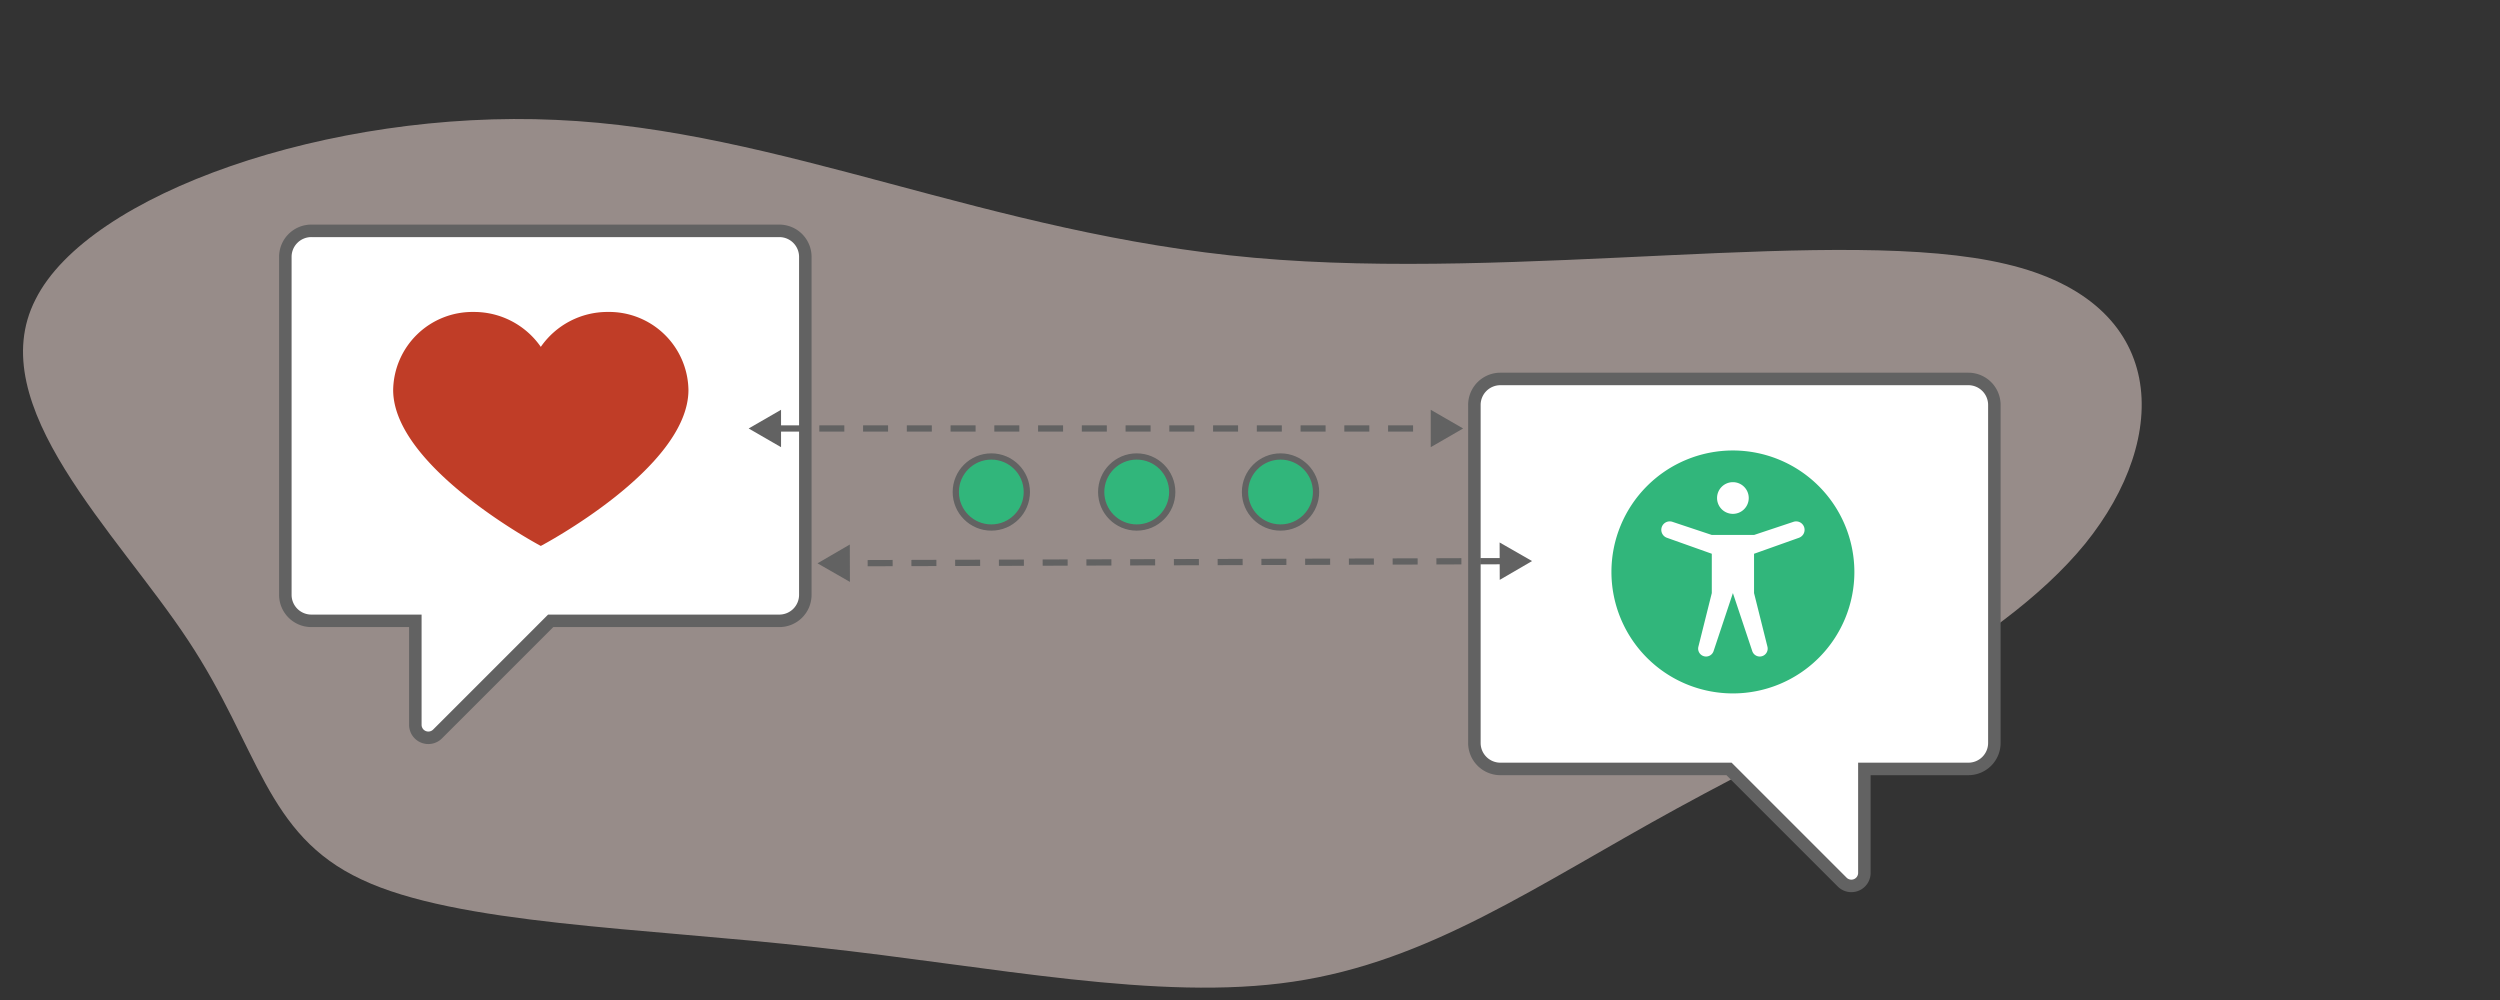 <svg xmlns="http://www.w3.org/2000/svg" viewBox="0 0 400 160"><rect x="0" y="0" width="400" height="160" fill="#333333" stroke="none"/><defs><style>.cls-1{fill:#fde6e0;fill-opacity:0.5;}.cls-2,.cls-4{fill:#fff;}.cls-2,.cls-6,.cls-8{stroke:#626262;stroke-miterlimit:10;}.cls-2{stroke-width:2px;}.cls-3{fill:#c03d27;}.cls-5,.cls-8{fill:#31b67b;}.cls-6{fill:none;stroke-dasharray:4 3;}.cls-7{fill:#626262;}</style></defs><g id="images"><path id="bg" class="cls-1" d="M5.682,47.911c8.454-16.944,47.1-30.393,83.281-28.729,35.946,1.563,69.194,18.251,111.749,22.065s94.181-5.234,120.281,1.006c26.1,6.129,26.436,27.668,12.627,44.748-14.037,17.2-42.459,29.847-65.294,42.344-22.607,12.376-39.63,24.494-61.414,27.721-21.552,3.216-48.1-2.448-76.173-5.486-28.082-3.148-57.7-3.671-72.879-10.859-15.416-7.177-16.4-21.131-27.765-38.272C18.73,85.2-3,64.867,5.682,47.911Z"/><g id="message"><path class="cls-2" d="M124.692,36.936H49.815a4.159,4.159,0,0,0-4.16,4.16V95.173a4.159,4.159,0,0,0,4.16,4.16H66.454v16.635a2.08,2.08,0,0,0,3.551,1.471L88.11,99.333h36.582a4.158,4.158,0,0,0,4.159-4.16V41.1A4.159,4.159,0,0,0,124.692,36.936Z"/></g><path id="heart" class="cls-3" d="M97.266,49.912A12.985,12.985,0,0,0,86.528,55.5a12.983,12.983,0,0,0-10.737-5.586A12.687,12.687,0,0,0,62.906,62.391c0,12.42,23.622,24.959,23.622,24.959s23.623-12.433,23.623-24.959A12.688,12.688,0,0,0,97.266,49.912"/><g id="message-2" data-name="message"><path class="cls-2" d="M240.062,60.632h74.876a4.159,4.159,0,0,1,4.16,4.16V118.87a4.158,4.158,0,0,1-4.16,4.159H298.3v16.636a2.079,2.079,0,0,1-3.55,1.47l-18.106-18.106H240.062a4.158,4.158,0,0,1-4.16-4.159V64.792A4.159,4.159,0,0,1,240.062,60.632Z"/></g><circle class="cls-4" cx="277.264" cy="91.512" r="19.243"/><path class="cls-5" d="M277.264,72.077A19.435,19.435,0,1,0,296.7,91.512,19.457,19.457,0,0,0,277.264,72.077Zm0,5.07a2.535,2.535,0,1,1-2.535,2.535A2.535,2.535,0,0,1,277.264,77.147Zm10.583,8.894-7.2,2.563v6.288l2.141,8.566a1.266,1.266,0,0,1-2.43.708l-3.094-9.274-3.089,9.274a1.266,1.266,0,0,1-2.43-.708l2.142-8.566V88.6l-7.2-2.563a1.35,1.35,0,0,1,.879-2.552l6.325,2.108h6.76l6.324-2.108a1.35,1.35,0,0,1,.879,2.552Z"/><line class="cls-6" x1="124.092" y1="68.557" x2="229.791" y2="68.557"/><polygon class="cls-7" points="124.967 71.549 119.786 68.557 124.967 65.565 124.967 71.549"/><polygon class="cls-7" points="228.916 71.549 234.097 68.557 228.916 65.565 228.916 71.549"/><line class="cls-6" x1="240.823" y1="89.784" x2="135.104" y2="90.118"/><polygon class="cls-7" points="239.939 86.795 245.129 89.77 239.958 92.779 239.939 86.795"/><polygon class="cls-7" points="135.97 87.124 130.798 90.132 135.989 93.107 135.97 87.124"/><circle id="dot" class="cls-8" cx="181.874" cy="78.721" r="5.684"/><circle id="dot-2" data-name="dot" class="cls-8" cx="204.884" cy="78.721" r="5.684"/><circle id="dot-3" data-name="dot" class="cls-8" cx="158.61" cy="78.721" r="5.684"/></g></svg>